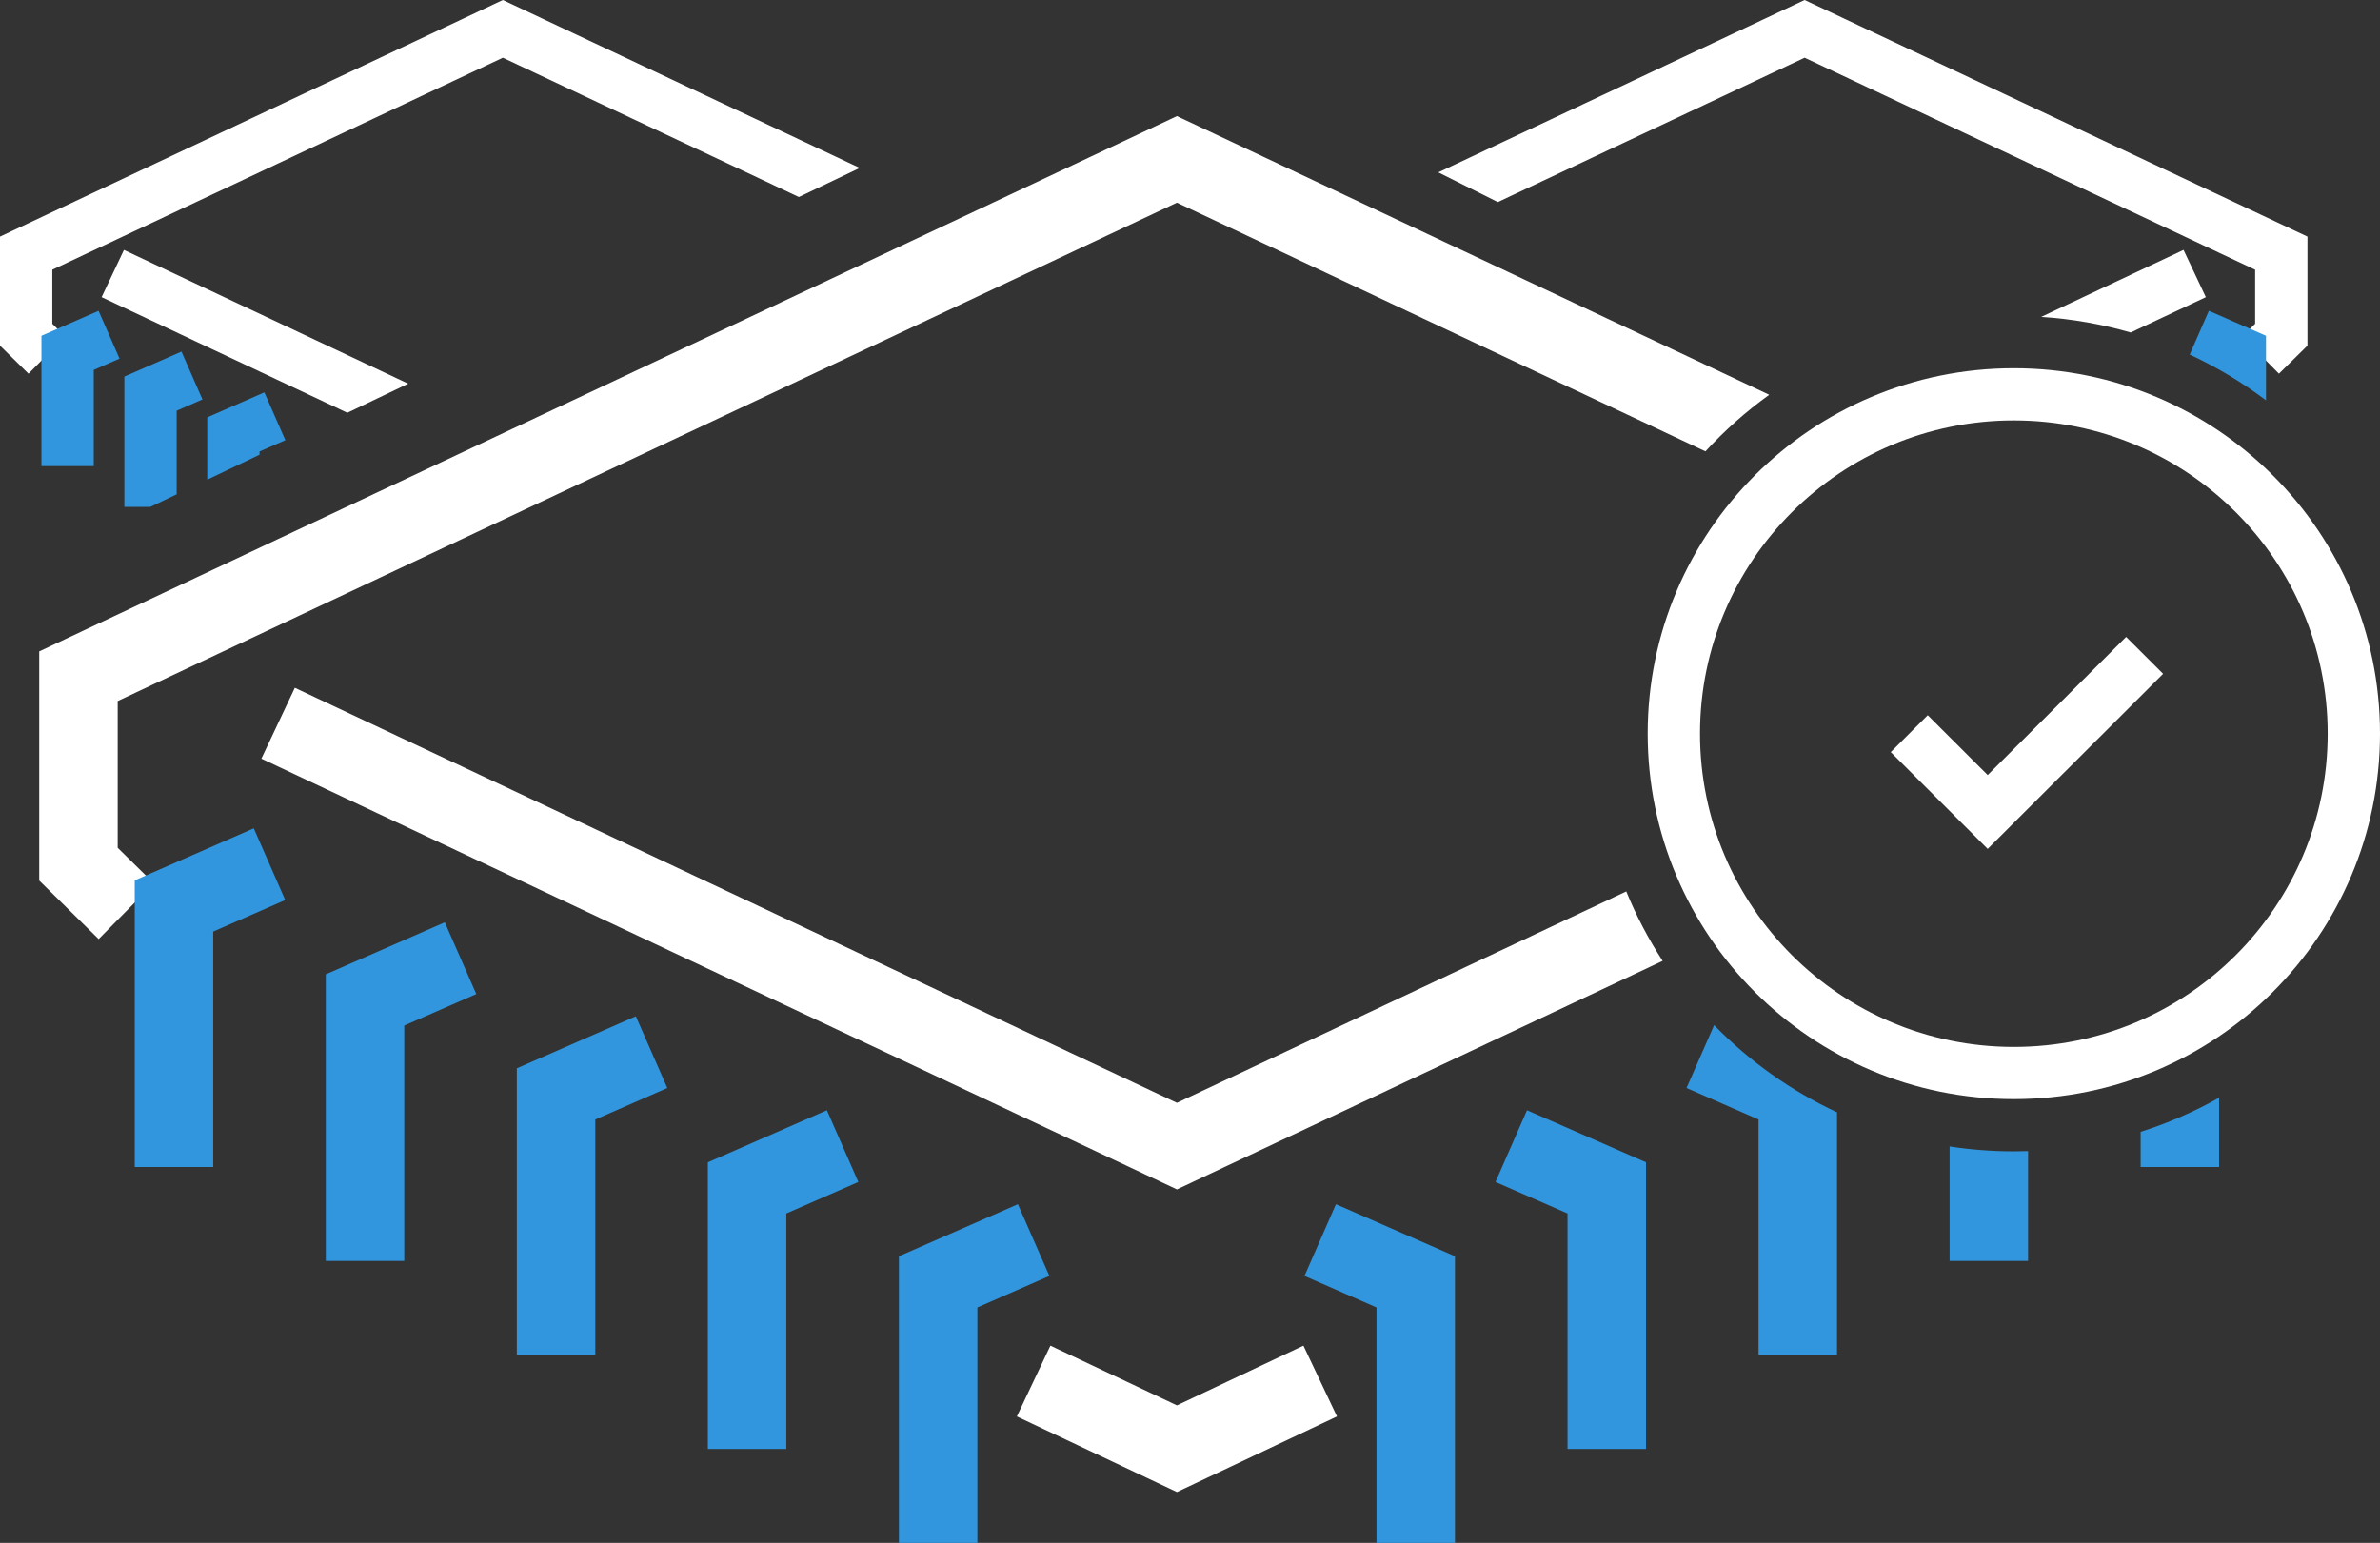 <svg width="91" height="59" viewBox="0 0 91 59" fill="none" xmlns="http://www.w3.org/2000/svg">
<rect x="0" y="0" width="91" height="59" fill="#333333" stroke="none"/>
<path d="M54.994 6.591L57.27 7.727L69 2.207L86.226 10.314V12.382L85.732 12.868L87.136 14.29L88.226 13.217V9.048L69 0L54.994 6.591Z" fill="white"/>
<path d="M81.467 12.715L84.341 11.363L83.488 9.557L78.046 12.118C79.226 12.194 80.371 12.397 81.467 12.715Z" fill="white"/>
<path d="M30.545 7.534L32.872 6.422L19.226 0L0 9.048V13.217L1.09 14.29L2.494 12.869L2 12.382V10.314L19.226 2.207L30.545 7.534Z" fill="white"/>
<path d="M13.28 15.784L15.607 14.672L4.739 9.558L3.886 11.363L13.28 15.784Z" fill="white"/>
<path d="M67.646 15.096C66.761 15.734 65.944 16.459 65.208 17.26L45 7.75L4.5 26.809V32.42L5.879 33.777L3.773 35.91L1.5 33.673V24.91L45 4.44L67.646 15.096Z" fill="white"/>
<path d="M11.273 26.302L9.994 29.011L45 45.483L63.572 36.744C63.029 35.909 62.562 35.02 62.181 34.088L45 42.172L11.273 26.302Z" fill="white"/>
<path d="M45 53.742L40.163 51.458L38.88 54.165L45 57.055L51.12 54.165L49.837 51.458L45 53.742Z" fill="white"/>
<path d="M82.707 25.767L76 32.462L72.293 28.761L73.707 27.35L76 29.638L81.293 24.355L82.707 25.767Z" fill="white"/>
<path fill-rule="evenodd" clip-rule="evenodd" d="M77 42.03C84.732 42.03 91 35.774 91 28.055C91 20.337 84.732 14.081 77 14.081C69.268 14.081 63 20.337 63 28.055C63 35.774 69.268 42.03 77 42.03ZM77 40.034C83.627 40.034 89 34.671 89 28.055C89 21.44 83.627 16.077 77 16.077C70.373 16.077 65 21.44 65 28.055C65 34.671 70.373 40.034 77 40.034Z" fill="white"/>
<path d="M86.641 12.84V15.308C85.738 14.627 84.761 14.039 83.723 13.559L84.457 11.885L86.641 12.84Z" fill="#3196DD"/>
<path d="M4.571 13.714L3.769 11.886L1.585 12.84V17.825H3.585V14.145L4.571 13.714Z" fill="#3196DD"/>
<path d="M5.746 19.384L6.755 18.902V15.705L7.741 15.274L6.939 13.445L4.755 14.4V19.384H5.746Z" fill="#3196DD"/>
<path d="M7.924 18.343L9.924 17.387V17.264L10.911 16.833L10.108 15.004L7.924 15.959V18.343Z" fill="#3196DD"/>
<path d="M9.703 31.675L10.906 34.418L8.152 35.623V44.626H5.152V33.665L9.703 31.675Z" fill="#3196DD"/>
<path d="M64.485 41.605L65.54 39.201C66.883 40.577 68.474 41.712 70.239 42.535V51.813H67.239V42.81L64.485 41.605Z" fill="#3196DD"/>
<path d="M77 44.027C77.182 44.027 77.363 44.024 77.544 44.018V48.219H74.544V43.84C75.344 43.963 76.165 44.027 77 44.027Z" fill="#3196DD"/>
<path d="M81.848 43.281C82.899 42.947 83.903 42.509 84.848 41.977V44.626H81.848V43.281Z" fill="#3196DD"/>
<path d="M17.007 35.269L18.211 38.012L15.457 39.216V48.219H12.457V37.258L17.007 35.269Z" fill="#3196DD"/>
<path d="M25.515 41.605L24.311 38.862L19.761 40.852V51.813H22.761V42.81L25.515 41.605Z" fill="#3196DD"/>
<path d="M31.616 42.456L32.819 45.199L30.065 46.403V55.407H27.065V44.446L31.616 42.456Z" fill="#3196DD"/>
<path d="M38.92 46.049L40.124 48.792L37.37 49.997V59H34.37V48.039L38.92 46.049Z" fill="#3196DD"/>
<path d="M52.631 49.997L49.877 48.792L51.08 46.049L55.631 48.039V59H52.631V49.997Z" fill="#3196DD"/>
<path d="M57.181 45.199L59.935 46.403V55.407H62.935V44.446L58.385 42.456L57.181 45.199Z" fill="#3196DD"/>
</svg>
